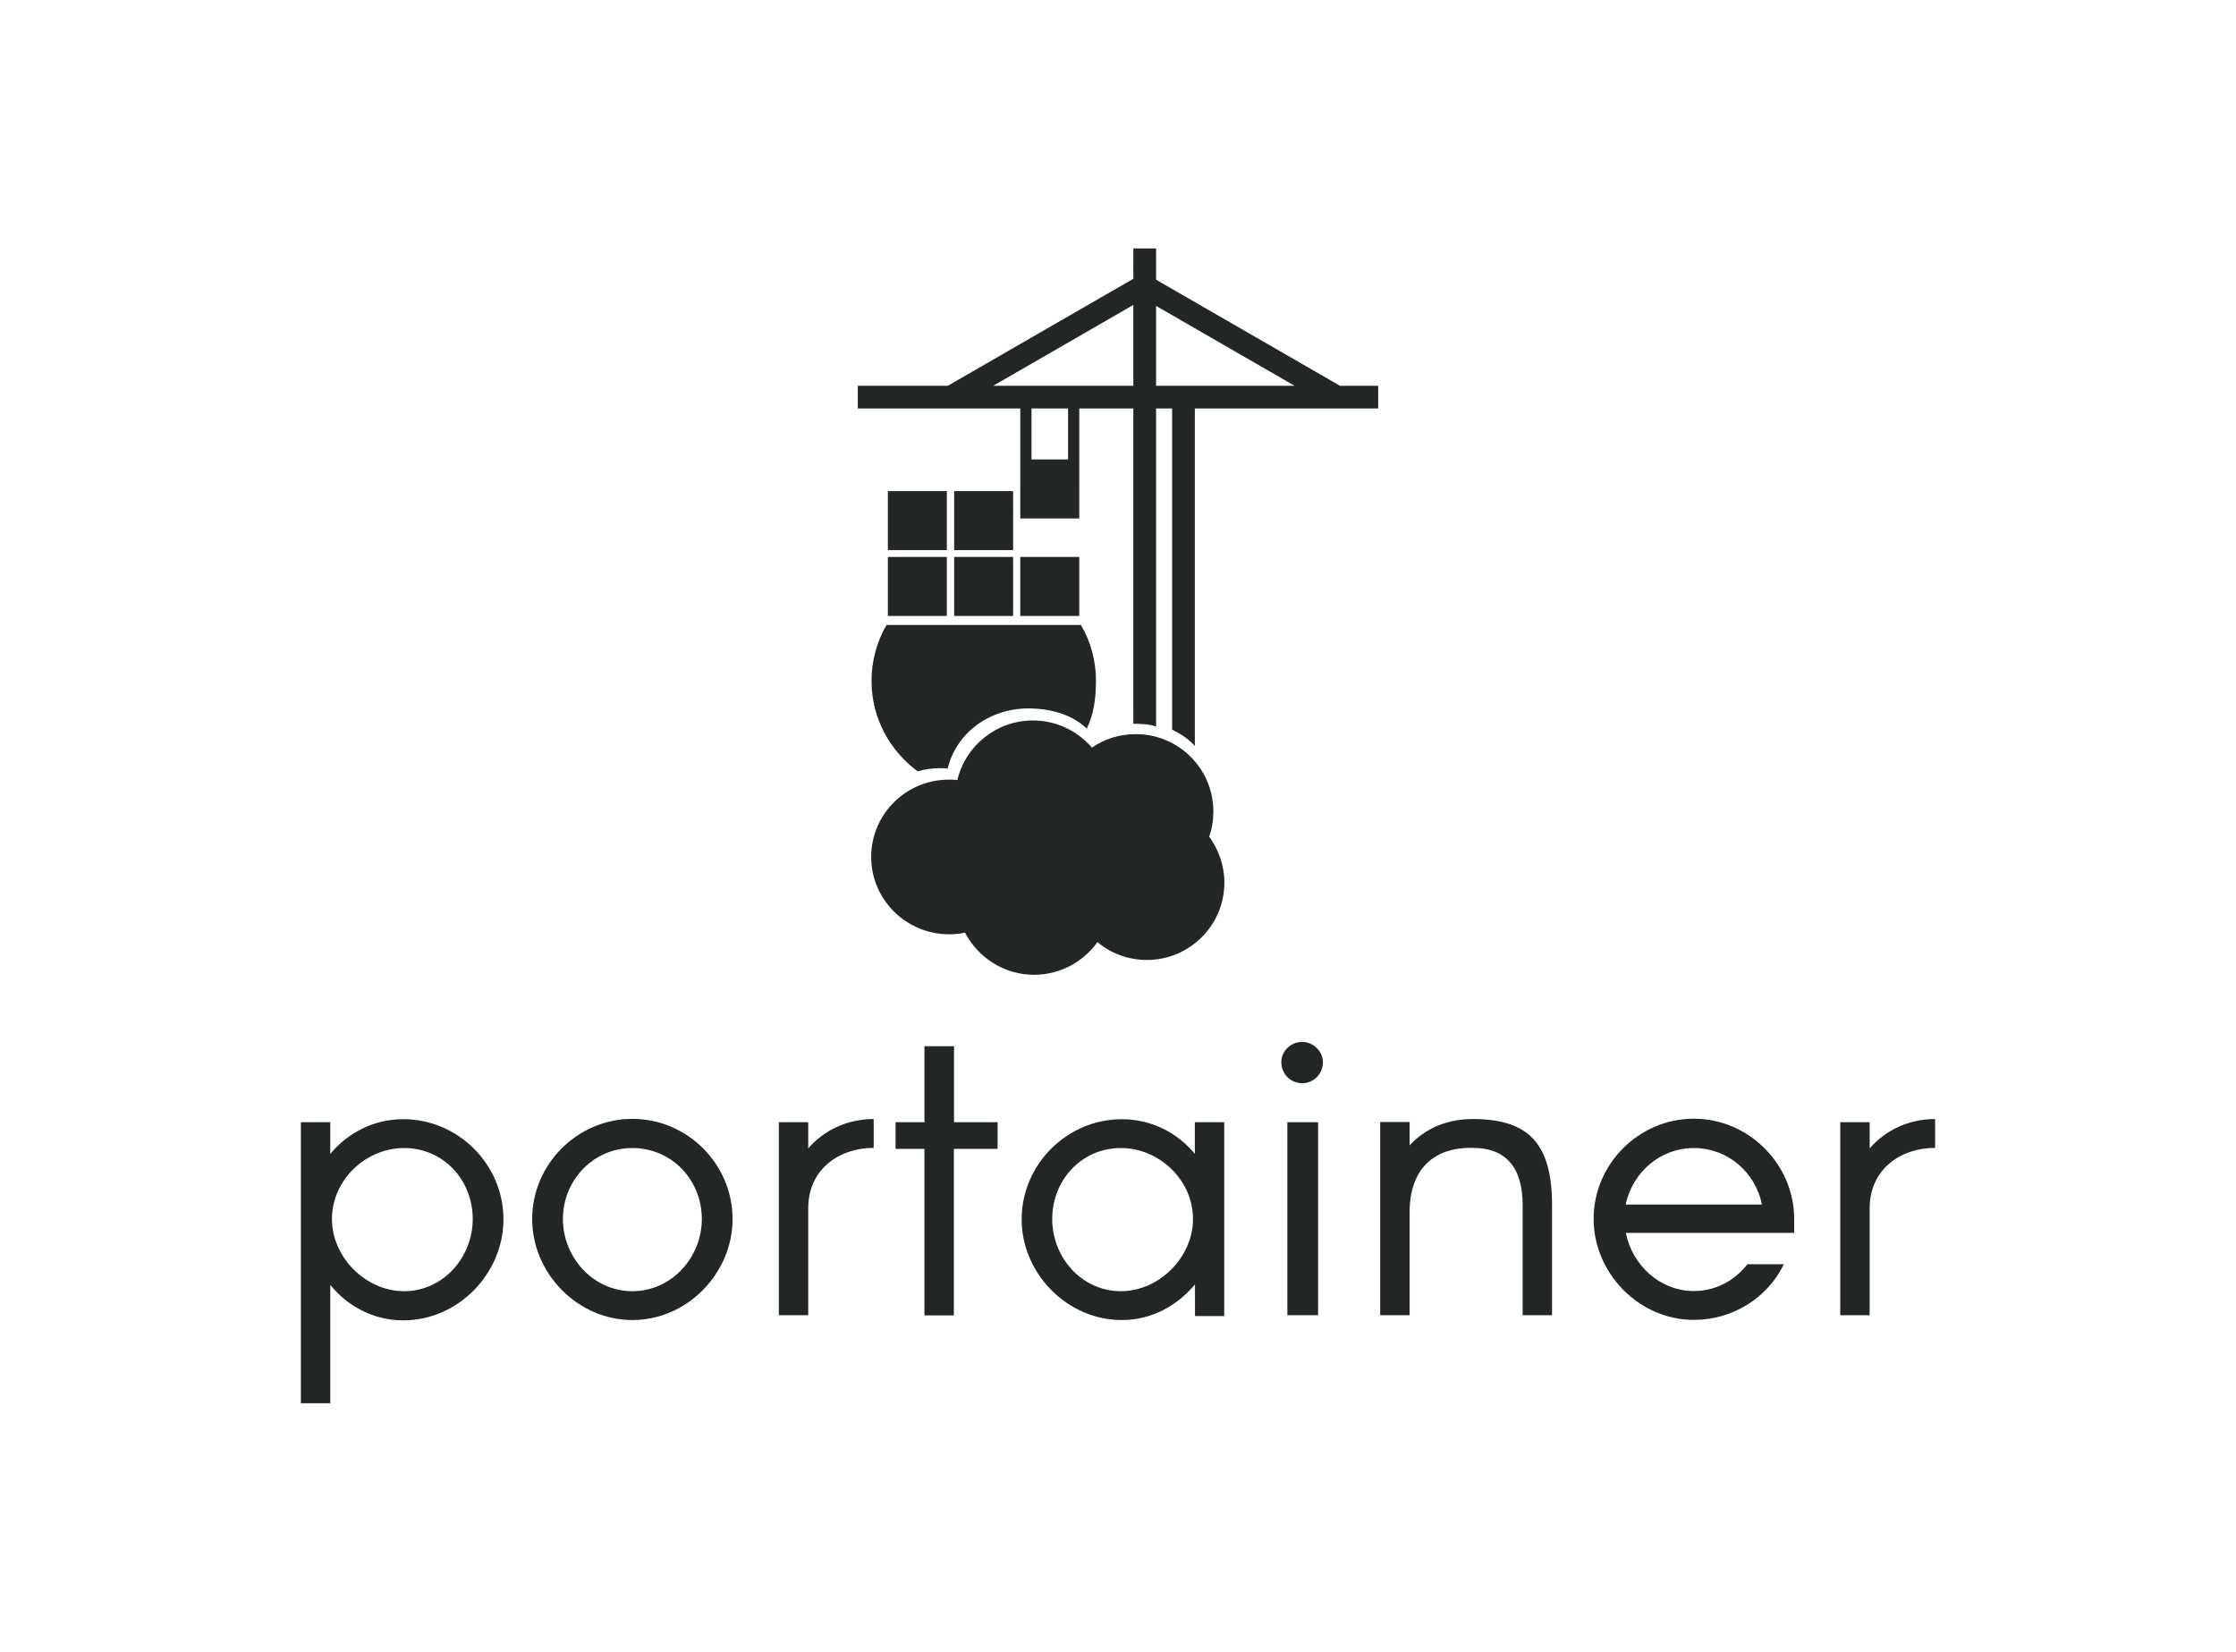 <svg width="176" height="130" viewBox="0 0 176 130" fill="none" xmlns="http://www.w3.org/2000/svg">
<path fill-rule="evenodd" clip-rule="evenodd" d="M31.741 88.091C36.065 88.091 39.628 91.648 39.628 95.977C39.627 100.24 36.065 103.926 31.741 103.926C29.427 103.926 27.377 102.837 25.996 101.132V110.446H23.683V88.329H25.996V90.82C27.39 89.154 29.427 88.091 31.741 88.091ZM31.806 90.362C28.796 90.362 26.129 92.867 26.128 95.95C26.128 98.967 28.796 101.63 31.806 101.63C34.882 101.63 37.209 98.967 37.209 95.95C37.209 92.867 34.895 90.362 31.806 90.362Z" fill="#232627"/>
<path fill-rule="evenodd" clip-rule="evenodd" d="M49.775 88.066C54.099 88.066 57.662 91.621 57.662 95.95C57.662 100.213 54.1 103.901 49.775 103.901C45.451 103.9 41.888 100.213 41.888 95.95C41.888 91.634 45.451 88.066 49.775 88.066ZM49.775 90.362C46.7 90.362 44.308 92.894 44.308 95.95C44.308 98.967 46.686 101.63 49.775 101.63C52.864 101.63 55.243 98.967 55.243 95.95C55.243 92.867 52.864 90.362 49.775 90.362Z" fill="#232627"/>
<path fill-rule="evenodd" clip-rule="evenodd" d="M88.303 88.093C90.617 88.093 92.68 89.154 94.047 90.82V88.329H96.361V103.585H94.06V101.092C92.654 102.785 90.63 103.901 88.303 103.901C83.979 103.901 80.416 100.214 80.416 95.977C80.416 91.661 83.978 88.093 88.303 88.093ZM88.225 90.362C85.149 90.362 82.822 92.867 82.822 95.95C82.822 98.967 85.136 101.63 88.225 101.63C91.235 101.63 93.903 98.967 93.903 95.95C93.902 92.867 91.235 90.362 88.225 90.362Z" fill="#232627"/>
<path fill-rule="evenodd" clip-rule="evenodd" d="M133.324 88.053C137.648 88.053 141.223 91.634 141.224 95.95V97.039H127.974C128.46 99.544 130.642 101.618 133.324 101.618C135.098 101.618 136.584 100.739 137.543 99.506H140.409C139.147 102.13 136.413 103.888 133.324 103.888C128.999 103.888 125.437 100.201 125.437 95.937C125.437 91.621 128.999 88.053 133.324 88.053ZM133.337 90.362C130.642 90.362 128.487 92.304 127.961 94.81H138.687C138.188 92.304 136.005 90.362 133.337 90.362Z" fill="#232627"/>
<path d="M75.093 88.329H78.523V90.427H75.08V103.533H72.766V90.427H70.492V88.329H72.766V82.347H75.093V88.329Z" fill="#232627"/>
<path d="M68.769 90.349C66.062 90.349 63.617 92.015 63.617 95.111V103.52H61.304V88.329H63.617V90.388C64.852 88.972 66.666 88.079 68.769 88.079V90.349Z" fill="#232627"/>
<path d="M103.748 103.52H101.33V88.329H103.748V103.52Z" fill="#232627"/>
<path d="M115.933 88.079C120.31 88.079 122.164 90.007 122.164 94.848V103.52H119.851V94.848C119.851 91.831 118.47 90.349 115.933 90.349C112.857 90.283 110.951 92.015 110.951 95.439V103.52H108.638V88.314H110.951V90.151C112.173 88.84 113.856 88.079 115.933 88.079Z" fill="#232627"/>
<path d="M152.317 90.349C149.61 90.349 147.165 92.015 147.165 95.111V103.52H144.851V88.329H147.165V90.388C148.4 88.972 150.201 88.08 152.317 88.08V90.349Z" fill="#232627"/>
<path d="M102.512 82.005C103.366 82.005 104.129 82.766 104.129 83.592C104.129 84.537 103.393 85.259 102.512 85.259C101.579 85.259 100.856 84.537 100.856 83.592C100.856 82.766 101.566 82.005 102.512 82.005Z" fill="#232627"/>
<path d="M81.296 56.707C83.149 56.707 84.818 57.533 85.949 58.845C86.935 58.163 88.118 57.783 89.406 57.783C92.771 57.783 95.506 60.511 95.506 63.87C95.506 64.565 95.401 65.221 95.177 65.85C95.913 66.86 96.374 68.121 96.374 69.472C96.373 72.83 93.638 75.558 90.274 75.558C88.788 75.558 87.434 75.033 86.383 74.154C85.266 75.702 83.451 76.726 81.401 76.726C79.035 76.725 76.985 75.375 75.959 73.407C75.552 73.499 75.131 73.538 74.698 73.538C71.333 73.538 68.572 70.81 68.572 67.451C68.572 64.093 71.306 61.364 74.698 61.364C74.908 61.364 75.131 61.364 75.355 61.403C75.986 58.714 78.417 56.707 81.296 56.707Z" fill="#232627"/>
<path d="M85.082 49.189C85.871 50.527 86.266 52.05 86.266 53.597C86.266 54.949 86.094 56.221 85.542 57.349C84.385 56.234 82.677 55.761 80.955 55.761C77.893 55.761 75.276 57.664 74.592 60.498C74.356 60.471 74.198 60.458 73.962 60.458C73.357 60.471 72.792 60.55 72.226 60.708C70.044 59.094 68.599 56.523 68.599 53.597C68.599 52.05 69.007 50.514 69.782 49.189H85.082Z" fill="#232627"/>
<path fill-rule="evenodd" clip-rule="evenodd" d="M90.998 22.015L105.472 30.364H108.48V32.149H94.048V58.713C93.574 58.175 92.969 57.782 92.259 57.428V32.149H90.998V57.192C90.498 56.956 89.275 56.968 89.209 56.968V32.149H84.951L84.95 40.807H80.31L80.311 32.149H67.52V30.364H74.603L89.184 21.955L89.209 21.999V19.554H90.998V22.015ZM81.192 36.163H84.071V32.149H81.192V36.163ZM78.179 30.364H89.209V24.001L78.179 30.364ZM90.998 30.364H101.896L90.998 24.078V30.364Z" fill="#232627"/>
<path d="M74.527 48.481H69.886V43.837H74.527V48.481Z" fill="#232627"/>
<path d="M79.745 48.481H75.104V43.837H79.745V48.481Z" fill="#232627"/>
<path d="M84.95 48.481H80.31V43.837H84.95V48.481Z" fill="#232627"/>
<path d="M74.527 43.3H69.886V38.656H74.527V43.3Z" fill="#232627"/>
<path d="M79.745 43.3H75.104V38.656H79.745V43.3Z" fill="#232627"/>
</svg>
